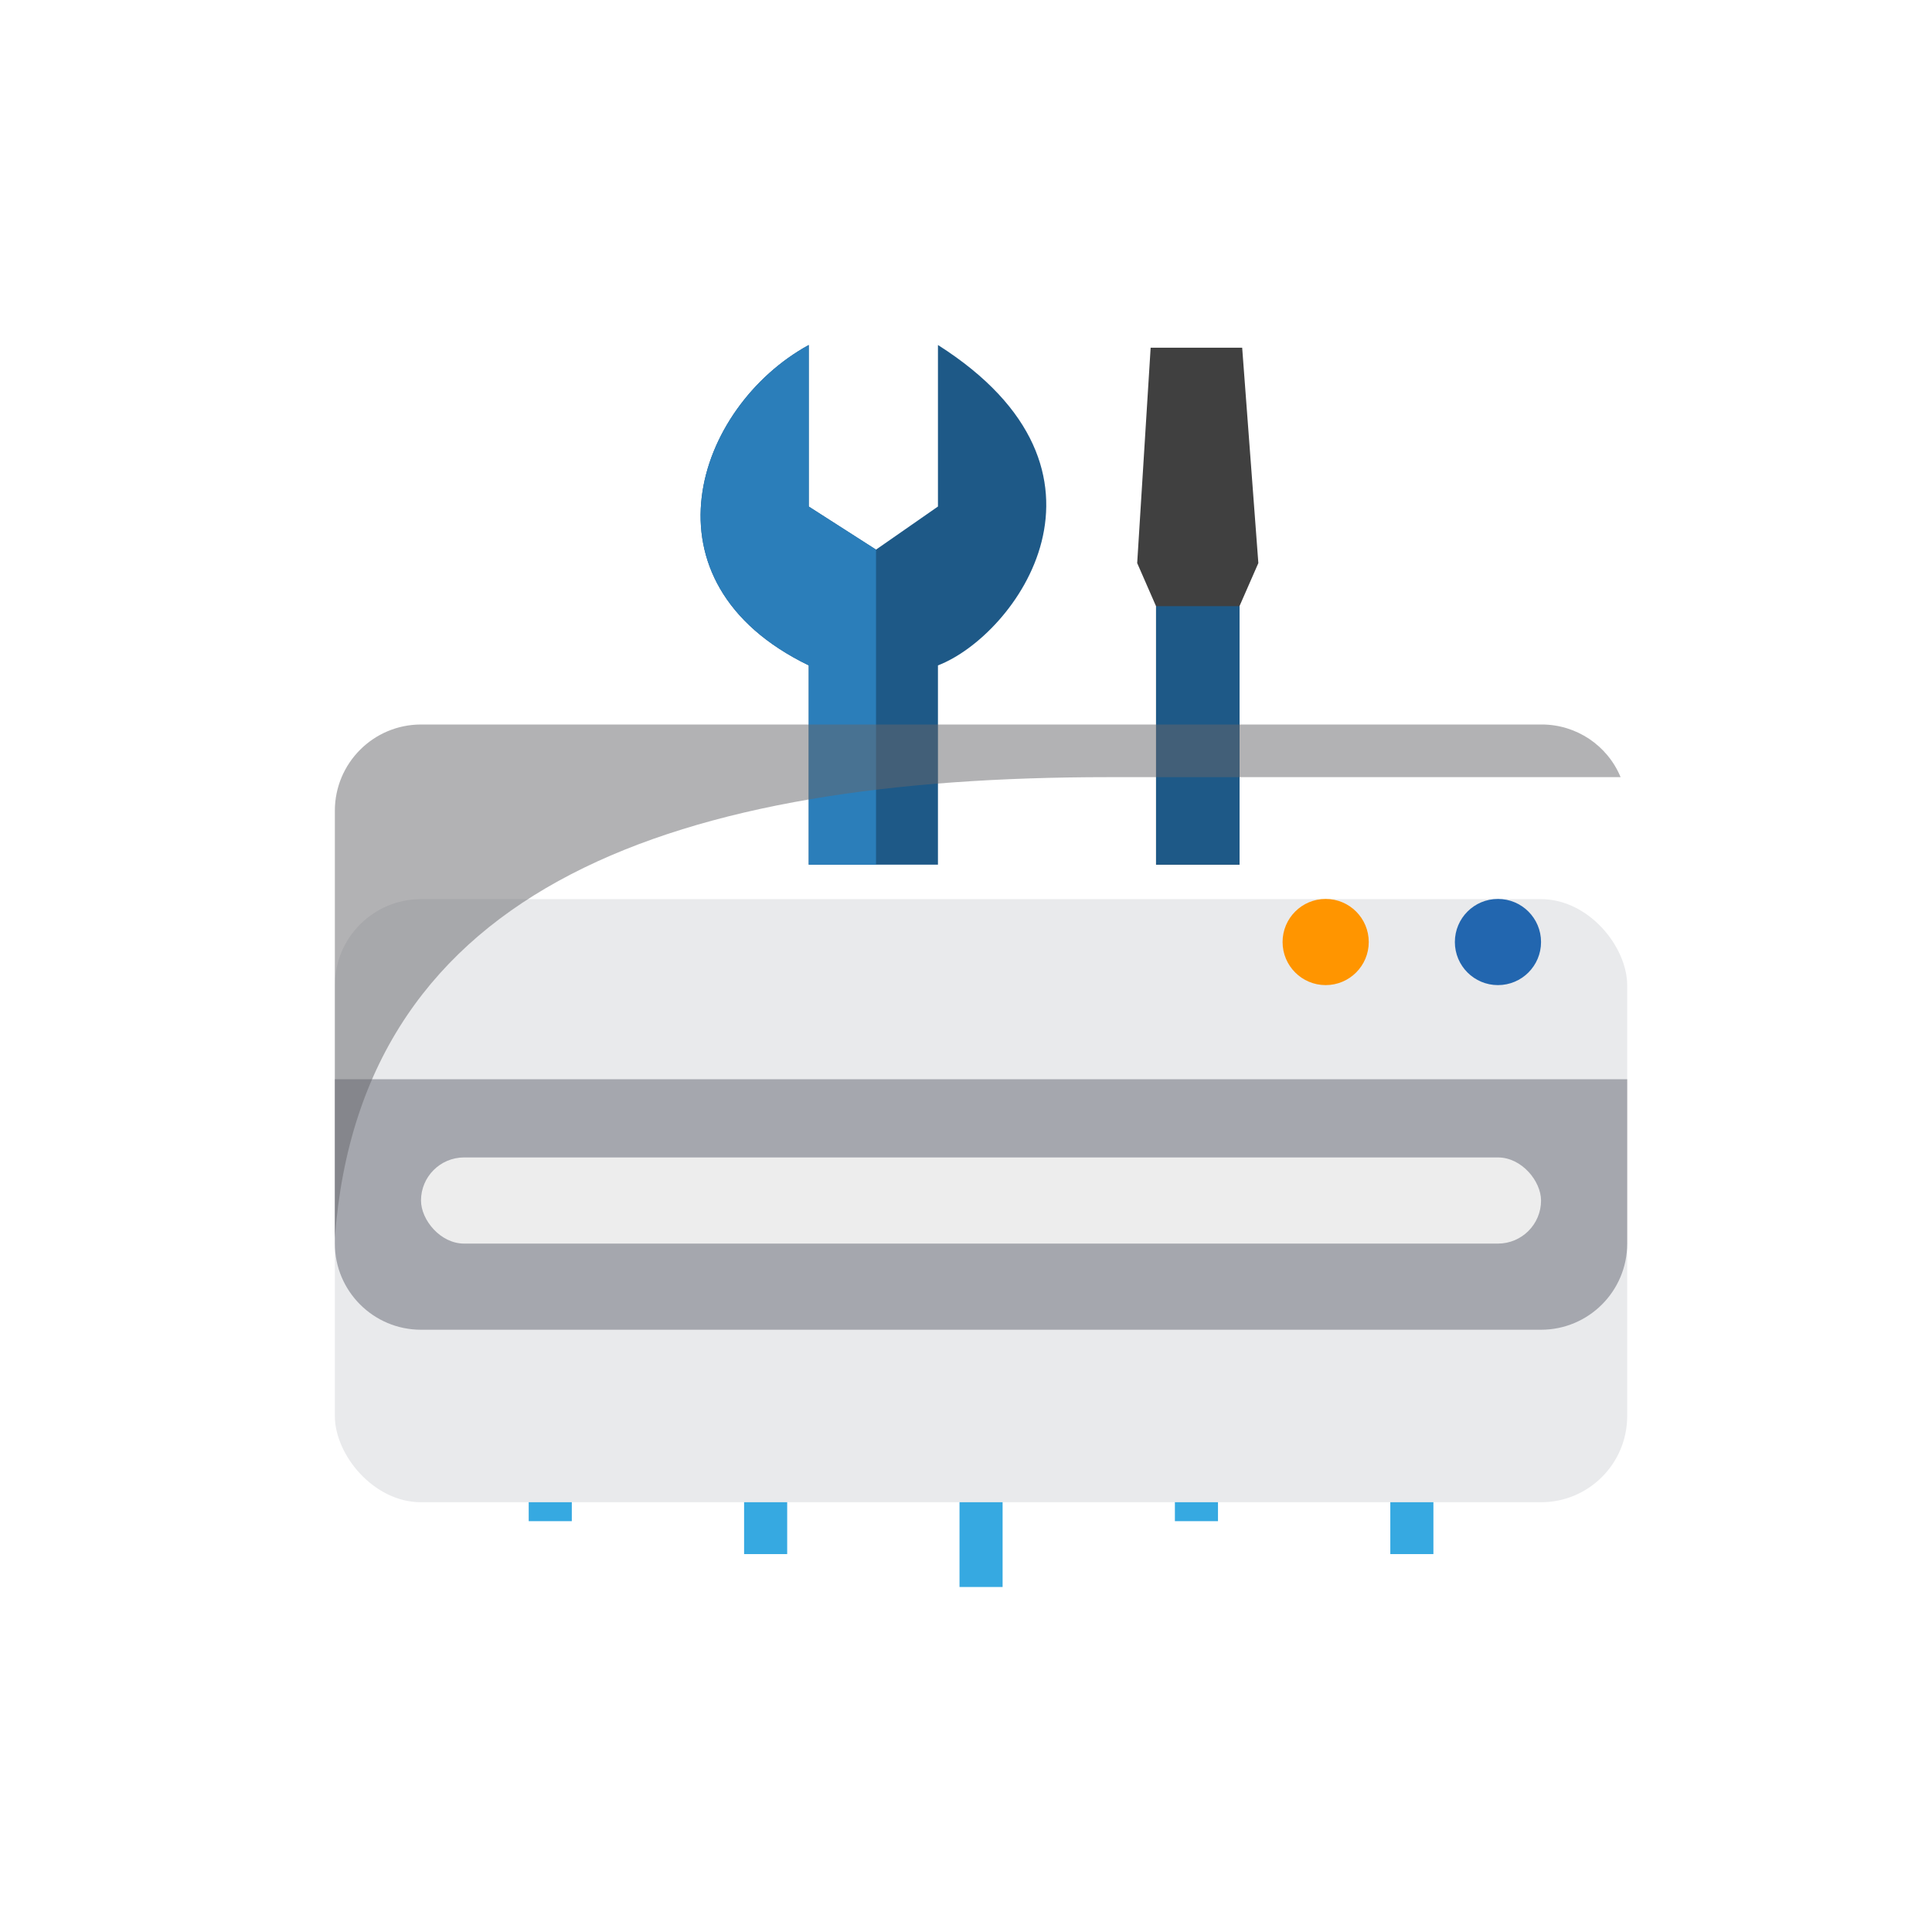 <svg width="56" height="56" viewBox="0 0 56 56" fill="none" xmlns="http://www.w3.org/2000/svg">
<path d="M27.187 19.287V25.062H23.442V19.287C18.447 16.867 20.164 11.795 23.442 10V14.682L25.392 15.931L27.187 14.682V10C32.962 13.668 29.425 18.428 27.187 19.287Z" fill="#1E5987"/>
<path d="M23.442 14.682L25.392 15.931V25.062H23.442V19.287C18.447 16.867 20.164 11.795 23.442 10V14.682Z" fill="#2B7EBA"/>
<path d="M35.927 17.57V25.062H33.508V17.57L32.962 16.321L33.352 10.078H36.005L36.474 16.321L35.927 17.57Z" fill="#404040"/>
<path d="M35.929 17.57V25.062H33.51V17.57H35.929Z" fill="#1E5987"/>
<rect x="15.325" y="40.346" width="1.249" height="3.746" fill="#36A9E1"/>
<rect x="21.568" y="41.3" width="1.249" height="3.746" fill="#36A9E1"/>
<rect x="27.812" y="42.254" width="1.249" height="3.746" fill="#36A9E1"/>
<rect x="34.055" y="40.346" width="1.249" height="3.746" fill="#36A9E1"/>
<rect x="40.299" y="41.3" width="1.249" height="3.746" fill="#36A9E1"/>
<g filter="url(#filter0_di_15706_4511)">
<rect x="9.706" y="21.062" width="37.459" height="17.481" rx="2.497" fill="#E9EAEC"/>
</g>
<path d="M9.706 31.282H47.165V36.045C47.165 37.425 46.047 38.543 44.668 38.543H12.203C10.824 38.543 9.706 37.425 9.706 36.045V31.282Z" fill="#A5A7AE"/>
<rect x="12.203" y="33.549" width="32.465" height="2.497" rx="1.249" fill="#EDEDED"/>
<ellipse cx="43.419" cy="27.305" rx="1.249" ry="1.249" fill="#2266AF"/>
<ellipse cx="38.425" cy="27.305" rx="1.249" ry="1.249" fill="#FF9500"/>
<path opacity="0.5" d="M9.706 23.5V35.883C10.469 25.579 19.724 22.526 32.126 22.526H46.974C46.591 21.602 45.689 21 44.689 21H12.206C10.825 21 9.706 22.119 9.706 23.5Z" fill="#67666A"/>
<defs>
<filter id="filter0_di_15706_4511" x="5.706" y="21.062" width="45.459" height="25.481" filterUnits="userSpaceOnUse" color-interpolation-filters="sRGB">
<feFlood flood-opacity="0" result="BackgroundImageFix"/>
<feColorMatrix in="SourceAlpha" type="matrix" values="0 0 0 0 0 0 0 0 0 0 0 0 0 0 0 0 0 0 127 0" result="hardAlpha"/>
<feOffset dy="4"/>
<feGaussianBlur stdDeviation="2"/>
<feComposite in2="hardAlpha" operator="out"/>
<feColorMatrix type="matrix" values="0 0 0 0 0 0 0 0 0 0 0 0 0 0 0 0 0 0 0.25 0"/>
<feBlend mode="normal" in2="BackgroundImageFix" result="effect1_dropShadow_15706_4511"/>
<feBlend mode="normal" in="SourceGraphic" in2="effect1_dropShadow_15706_4511" result="shape"/>
<feColorMatrix in="SourceAlpha" type="matrix" values="0 0 0 0 0 0 0 0 0 0 0 0 0 0 0 0 0 0 127 0" result="hardAlpha"/>
<feOffset dy="1"/>
<feGaussianBlur stdDeviation="1"/>
<feComposite in2="hardAlpha" operator="arithmetic" k2="-1" k3="1"/>
<feColorMatrix type="matrix" values="0 0 0 0 0.035 0 0 0 0 0.118 0 0 0 0 0.259 0 0 0 0.1 0"/>
<feBlend mode="normal" in2="shape" result="effect2_innerShadow_15706_4511"/>
</filter>
</defs>
</svg>
